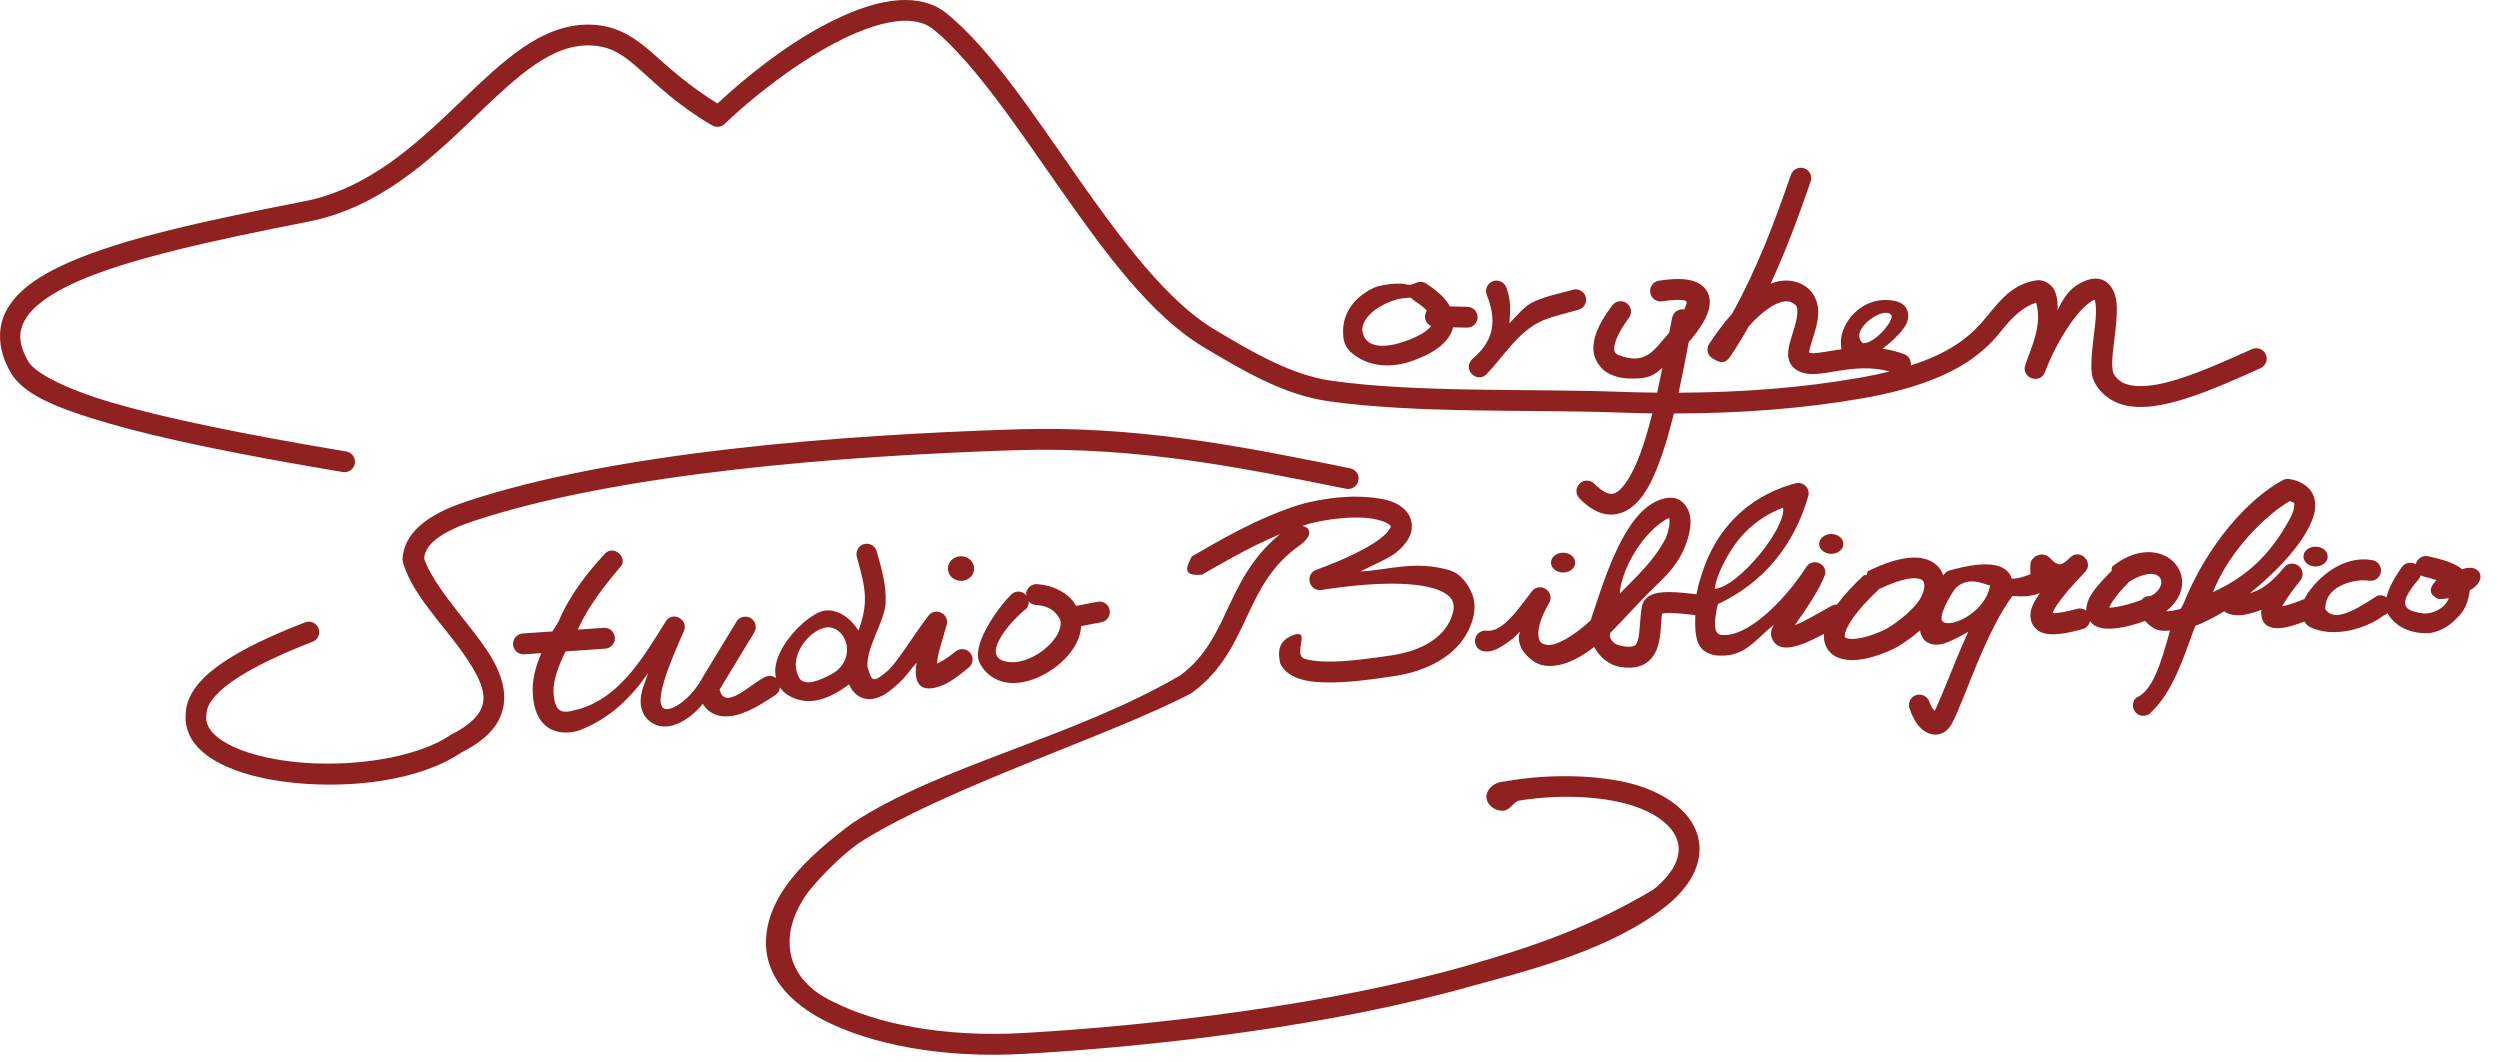 <?xml version="1.0" encoding="UTF-8" standalone="no"?>
<!-- Created with Inkscape (http://www.inkscape.org/) -->

<svg
   width="240"
   height="102"
   viewBox="0 0 63.5 26.988"
   version="1.1"
   id="svg5"
   xml:space="preserve"
   inkscape:version="1.2.2 (732a01da63, 2022-12-09)"
   sodipodi:docname="logo.svg"
   xmlns:inkscape="http://www.inkscape.org/namespaces/inkscape"
   xmlns:sodipodi="http://sodipodi.sourceforge.net/DTD/sodipodi-0.dtd"
   xmlns="http://www.w3.org/2000/svg"
   xmlns:svg="http://www.w3.org/2000/svg"><sodipodi:namedview
     id="namedview7"
     pagecolor="#ffffff"
     bordercolor="#000000"
     borderopacity="0.25"
     inkscape:showpageshadow="2"
     inkscape:pageopacity="0.0"
     inkscape:pagecheckerboard="0"
     inkscape:deskcolor="#d1d1d1"
     inkscape:document-units="px"
     showgrid="false"
     inkscape:zoom="2"
     inkscape:cx="32.5"
     inkscape:cy="-68.5"
     inkscape:window-width="1920"
     inkscape:window-height="1009"
     inkscape:window-x="-8"
     inkscape:window-y="-8"
     inkscape:window-maximized="1"
     inkscape:current-layer="layer1" /><defs
     id="defs2" /><g
     inkscape:label="Livello 1"
     inkscape:groupmode="layer"
     id="layer1"><path
       id="path419"
       style="color:#000000;opacity:1;fill:#800000;fill-rule:evenodd;stroke-linejoin:round;-inkscape-stroke:none;fill-opacity:0.871"
       d="M 23.01,6.3422963e-5 C 22.881,-8.9657704e-4 22.75,0.009 22.618,0.028 c -0.527,0.077 -1.086,0.297 -1.643,0.588 -1.042,0.545 -2.032,1.344 -2.752,2.013 -0.71,-0.439 -1.194,-0.876 -1.601,-1.238 -0.44,-0.391 -0.877,-0.713 -1.523,-0.76 -0.663,-0.048 -1.262,0.2 -1.816,0.578 -0.555,0.379 -1.08,0.89 -1.631,1.418 -1.102,1.056 -2.3,2.169 -3.932,2.488 -2.439,0.478 -4.566,0.93 -5.975,1.552 -0.705,0.311 -1.242,0.664 -1.535,1.135 -0.294,0.471 -0.281,1.06 0.051,1.645 0.316,0.556 1.113,0.903 2.48,1.301 1.367,0.397 3.324,0.8 5.967,1.242 0.144,0.024 0.281,-0.073 0.305,-0.217 0.024,-0.145 -0.074,-0.282 -0.219,-0.305 -2.633,-0.441 -4.577,-0.842 -5.906,-1.228 -1.329,-0.386 -2.024,-0.801 -2.168,-1.055 -0.269,-0.473 -0.258,-0.786 -0.06,-1.103 0.198,-0.317 0.644,-0.639 1.301,-0.93 1.314,-0.581 3.428,-1.043 5.861,-1.52 1.809,-0.354 3.092,-1.565 4.197,-2.623 0.553,-0.529 1.064,-1.023 1.563,-1.363 0.498,-0.34 0.969,-0.525 1.481,-0.488 0.497,0.036 0.787,0.252 1.209,0.627 0.422,0.375 0.946,0.893 1.816,1.4 0.102,0.06 0.231,0.045 0.317,-0.037 0.686,-0.66 1.772,-1.517 2.818,-2.064 0.523,-0.274 1.037,-0.469 1.472,-0.533 0.436,-0.064 0.775,-0.002 1.024,0.203 1.025,0.843 2.107,2.469 3.232,4.074 1.125,1.605 2.291,3.196 3.623,3.99 0.998,0.595 2.021,1.212 3.18,1.375 2.24,0.315 5.108,0.205 7.349,0.285 0.29,0.01 0.579,0.018 0.866,0.022 -0.091,0.366 -0.192,0.713 -0.303,1.015 -0.18,0.491 -0.403,0.852 -0.574,0.969 -0.085,0.059 -0.14,0.071 -0.225,0.053 -0.085,-0.018 -0.211,-0.086 -0.369,-0.248 -0.102,-0.106 -0.27,-0.109 -0.375,-0.006 -0.106,0.102 -0.109,0.27 -0.006,0.375 0.204,0.209 0.411,0.347 0.637,0.396 0.226,0.049 0.458,-0.01 0.637,-0.133 0.358,-0.246 0.576,-0.69 0.772,-1.223 0.134,-0.364 0.25,-0.774 0.353,-1.196 1.655,-0.001 3.257,-0.116 4.811,-0.388 1.317,-0.23 2.144,-0.584 2.7,-0.958 0.316,-0.217 0.574,-0.457 0.79,-0.733 0.263,-0.33 0.532,-0.613 0.9,-0.737 0.176,0.59 -0.158,1.212 -0.274,1.586 -0.114,0.332 0.383,0.505 0.5,0.174 0.241,-0.629 0.599,-1.218 0.904,-1.553 0.153,-0.168 0.3,-0.265 0.356,-0.283 0.017,0.036 0.041,0.167 0.035,0.338 -0.005,0.172 -0.031,0.383 -0.057,0.597 -0.026,0.214 -0.052,0.431 -0.058,0.633 -0.006,0.202 -0.006,0.39 0.101,0.574 0.185,0.316 0.495,0.5 0.828,0.559 0.333,0.059 0.694,0.015 1.07,-0.076 0.752,-0.182 1.578,-0.564 2.295,-0.883 0.134,-0.059 0.194,-0.216 0.135,-0.349 -0.059,-0.134 -0.216,-0.195 -0.35,-0.135 -0.721,0.321 -1.534,0.692 -2.205,0.854 -0.336,0.081 -0.633,0.107 -0.853,0.068 -0.22,-0.039 -0.356,-0.122 -0.463,-0.305 -0.006,-0.01 -0.036,-0.127 -0.032,-0.291 0.005,-0.164 0.031,-0.37 0.057,-0.584 0.026,-0.214 0.054,-0.436 0.06,-0.644 0.007,-0.208 9e-4,-0.404 -0.092,-0.592 -0.056,-0.113 -0.149,-0.217 -0.273,-0.266 -0.124,-0.049 -0.256,-0.036 -0.365,0 -0.218,0.072 -0.425,0.202 -0.58,0.429 -0.148,0.217 -0.128,0.246 -0.201,0.344 1.9e-4,-0.013 0.01,-0.041 0.01,-0.053 -3.1e-4,-0.185 -0.021,-0.336 -0.093,-0.474 -0.073,-0.138 -0.259,-0.254 -0.424,-0.236 -0.726,0.093 -1.052,0.678 -1.453,1.119 -0.323,0.351 -0.794,0.735 -1.761,1.045 0.019,-0.124 -0.052,-0.244 -0.169,-0.287 -0.186,-0.068 -0.369,-0.112 -0.545,-0.138 0.215,-0.169 0.403,-0.338 0.527,-0.509 0.057,-0.079 0.11,-0.161 0.121,-0.287 0.016,-0.361 -0.283,-0.441 -0.598,-0.441 -0.498,0.005 -0.951,0.371 -1.091,0.881 -0.032,0.14 -0.023,0.262 -0.005,0.371 -0.047,0.006 -0.092,0.013 -0.136,0.02 -0.229,0.036 -0.422,0.071 -0.553,0.078 -0.104,0.005 -0.119,-0.007 -0.133,-0.013 0.002,-0.02 -1.5e-4,-0.034 0.008,-0.068 0.025,-0.11 0.082,-0.273 0.133,-0.45 0.051,-0.176 0.1,-0.369 0.088,-0.576 -0.012,-0.207 -0.11,-0.444 -0.318,-0.586 -0.187,-0.128 -0.417,-0.173 -0.633,-0.141 -0.087,0.013 -0.173,0.037 -0.257,0.069 0.393,-0.846 0.716,-1.718 1.017,-2.594 0.048,-0.138 -0.026,-0.289 -0.164,-0.336 h -5.2e-4 c -0.138,-0.047 -0.288,0.026 -0.336,0.164 -0.42,1.221 -0.874,2.414 -1.493,3.525 -0.196,0.221 -0.39,0.479 -0.582,0.768 -0.081,0.122 -0.048,0.287 0.074,0.367 0.183,0.105 0.306,0.174 0.461,-0.043 0.166,-0.25 0.321,-0.505 0.467,-0.764 0.173,-0.192 0.34,-0.345 0.492,-0.451 0.156,-0.109 0.295,-0.166 0.4,-0.182 0.105,-0.016 0.175,-2.4e-4 0.256,0.055 0.07,0.048 0.082,0.08 0.088,0.178 0.006,0.098 -0.021,0.245 -0.066,0.401 -0.045,0.156 -0.105,0.319 -0.141,0.481 -0.018,0.081 -0.032,0.162 -0.027,0.254 0.005,0.092 0.036,0.206 0.123,0.295 0.161,0.164 0.381,0.186 0.572,0.176 0.191,-0.01 0.39,-0.05 0.608,-0.084 0.384,-0.06 0.817,-0.104 1.278,0.02 -0.231,0.057 -0.481,0.111 -0.761,0.16 -1.481,0.259 -3.013,0.373 -4.601,0.38 0.096,-0.445 0.18,-0.883 0.255,-1.284 l 5.2e-4,-5.1e-4 c 0.113,-0.129 0.22,-0.266 0.309,-0.404 0.089,-0.138 0.162,-0.277 0.201,-0.428 0.039,-0.151 0.041,-0.336 -0.064,-0.49 -0.105,-0.154 -0.281,-0.233 -0.476,-0.264 -0.195,-0.03 -0.429,-0.021 -0.727,0.025 -0.145,0.022 -0.244,0.158 -0.221,0.303 0.022,0.145 0.158,0.244 0.303,0.221 0.265,-0.041 0.454,-0.042 0.564,-0.025 0.124,0.025 0.013,0.163 5.2e-4,0.233 -0.143,-0.028 -0.283,0.065 -0.311,0.209 -0.023,0.119 -0.047,0.246 -0.072,0.376 -0.403,0.465 -0.601,0.839 -1.296,0.569 -0.083,-0.045 -0.107,-0.061 -0.102,-0.186 0.005,-0.125 0.093,-0.381 0.373,-0.756 0.088,-0.117 0.063,-0.284 -0.055,-0.371 -0.117,-0.086 -0.282,-0.062 -0.369,0.055 -0.314,0.42 -0.466,0.748 -0.479,1.051 -0.013,0.302 0.166,0.557 0.377,0.672 0.211,0.115 0.442,0.139 0.644,0.135 0.202,-0.004 0.351,-0.016 0.512,-0.107 0.072,-0.041 0.134,-0.093 0.22,-0.165 -0.042,0.209 -0.086,0.42 -0.132,0.63 -0.322,-0.004 -0.645,-0.01 -0.972,-0.022 -2.274,-0.082 -5.132,0.025 -7.293,-0.279 -1.017,-0.143 -1.987,-0.71 -2.984,-1.305 -1.177,-0.702 -2.34,-2.243 -3.459,-3.84 -1.119,-1.597 -2.194,-3.244 -3.331,-4.18 -0.295,-0.243 -0.658,-0.344 -1.044,-0.347 z M 38.003,7.127 c -0.031,9.1e-4 -0.061,0.007 -0.09,0.019 h -5.1e-4 c -0.136,0.054 -0.202,0.208 -0.148,0.344 0.164,0.415 0.174,0.719 0.102,0.968 -0.072,0.25 -0.234,0.461 -0.471,0.664 -0.011,0.012 -0.015,0.015 -0.025,0.027 -0.202,0.245 0.12,0.573 0.369,0.375 0.483,-0.499 0.816,-1.105 1.446,-1.382 0.269,-0.117 0.584,-0.18 0.91,-0.274 0.141,-0.04 0.223,-0.187 0.182,-0.328 -0.041,-0.14 -0.188,-0.22 -0.328,-0.179 -0.293,0.085 -0.634,0.146 -0.975,0.295 -0.233,0.101 -0.432,0.34 -0.635,0.557 0.016,-0.289 0.055,-0.572 -0.082,-0.918 -0.041,-0.103 -0.142,-0.17 -0.254,-0.167 z m -1.938,0.032 v 5.2e-4 c -0.031,0.002 -0.06,0.009 -0.087,0.021 -0.194,0.095 -0.237,0.037 -0.38,0.025 -0.193,-0.008 -0.397,0.013 -0.585,0.064 -0.176,0.049 -0.29,0.132 -0.425,0.226 -0.307,0.235 -0.524,0.603 -0.464,1.082 0.014,0.15 0.092,0.276 0.182,0.363 0.45,0.404 1.05,0.404 1.547,0.232 0.229,-0.077 0.486,-0.189 0.701,-0.356 0.158,-0.122 0.304,-0.294 0.356,-0.502 l 0.351,0.007 c 0.146,0.003 0.267,-0.114 0.27,-0.26 0.003,-0.145 -0.113,-0.266 -0.258,-0.269 l -0.443,-0.009 c -0.112,-0.203 -0.315,-0.393 -0.606,-0.581 -0.047,-0.031 -0.103,-0.046 -0.159,-0.043 z m -0.13,0.487 c 0.139,0.09 0.238,0.172 0.309,0.243 -0.031,0.043 -0.048,0.094 -0.049,0.147 -0.002,0.106 0.06,0.203 0.157,0.246 -0.027,0.035 -0.067,0.074 -0.122,0.117 -0.139,0.108 -0.354,0.207 -0.547,0.271 -0.439,0.158 -1.025,0.219 -1.08,-0.283 -0.01,-0.169 0.12,-0.358 0.301,-0.499 0.16,-0.124 0.351,-0.213 0.542,-0.273 0.097,-0.033 0.2,-0.041 0.305,-0.049 0.096,-0.02 0.101,0.01 0.119,0.028 0.022,0.025 0.044,0.034 0.064,0.05 z m 12.092,0.342 c 0.131,0.094 -0.381,0.735 -0.701,0.731 -0.393,-0.291 0.467,-0.948 0.701,-0.731 z M 26.364,10.896 c -0.195,10e-4 -0.393,0.005 -0.592,0.011 -4.42,0.141 -10.159,0.57 -13.953,1.84 -0.507,0.17 -0.887,0.368 -1.157,0.608 -0.27,0.24 -0.427,0.536 -0.439,0.847 -7.78e-4,0.029 0.003,0.058 0.012,0.086 0.196,0.658 0.722,1.262 1.185,1.848 0.463,0.586 0.845,1.154 0.859,1.56 0.006,0.164 -0.033,0.304 -0.15,0.461 -0.117,0.157 -0.324,0.328 -0.656,0.495 -0.011,0.005 -0.021,0.011 -0.032,0.018 -0.856,0.587 -2.531,0.829 -3.924,0.687 -0.696,-0.071 -1.323,-0.236 -1.734,-0.461 -0.206,-0.113 -0.355,-0.238 -0.441,-0.361 -0.086,-0.123 -0.118,-0.238 -0.1,-0.383 8.96e-4,-0.006 0.002,-0.012 0.002,-0.018 0.009,-0.166 0.092,-0.385 0.483,-0.699 0.391,-0.314 1.081,-0.698 2.213,-1.135 0.136,-0.053 0.203,-0.206 0.15,-0.342 -0.053,-0.136 -0.206,-0.203 -0.342,-0.15 -1.16,0.448 -1.89,0.844 -2.351,1.215 -0.458,0.368 -0.658,0.734 -0.678,1.074 -0.031,0.269 0.042,0.53 0.19,0.741 0.15,0.214 0.366,0.384 0.621,0.523 0.511,0.28 1.191,0.448 1.935,0.523 1.484,0.151 3.211,-0.06 4.264,-0.776 0.368,-0.188 0.645,-0.395 0.824,-0.635 0.184,-0.245 0.263,-0.525 0.254,-0.797 -0.024,-0.673 -0.5,-1.274 -0.97,-1.869 -0.457,-0.578 -0.907,-1.149 -1.065,-1.621 0.015,-0.145 0.067,-0.281 0.242,-0.438 0.19,-0.169 0.508,-0.344 0.973,-0.5 3.675,-1.229 9.401,-1.672 13.801,-1.813 3.113,-0.099 5.765,0.45 8.405,0.98 0.143,0.028 0.281,-0.064 0.31,-0.207 0.03,-0.143 -0.063,-0.284 -0.207,-0.313 -2.472,-0.497 -5.001,-1.022 -7.932,-1.001 z m 31.73,1.267 c -0.037,0.002 -0.073,0.013 -0.105,0.03 -0.884,0.471 -1.925,1.644 -2.521,3.125 -0.023,0.057 -0.052,0.089 -0.074,0.146 -0.15,0.039 -0.301,0.072 -0.375,0.058 0.024,-0.017 0.048,-0.035 0.071,-0.056 0.213,-0.19 0.333,-0.426 0.337,-0.662 0.005,-0.236 -0.111,-0.456 -0.291,-0.596 -0.18,-0.14 -0.418,-0.204 -0.677,-0.178 -0.26,0.027 -0.541,0.144 -0.811,0.363 -0.011,0.034 -0.015,0.07 -0.011,0.105 -0.392,0.397 -0.631,0.668 -0.646,0.979 -5e-4,0.01 -4.5e-4,0.021 0,0.032 -0.066,-0.051 -0.152,-0.068 -0.233,-0.045 -0.27,0.076 -0.488,0.113 -0.609,0.113 -0.009,10e-6 -0.006,-0.002 -0.014,-0.002 0.009,-0.013 0.006,-0.052 0.11,-0.207 0.131,-0.197 0.364,-0.474 0.705,-0.828 l 0.004,-0.004 c 0.249,-0.25 -0.126,-0.623 -0.375,-0.373 -0.209,0.206 -0.27,0.177 -0.328,0.157 -0.029,-0.01 -0.064,-0.033 -0.098,-0.062 -0.034,-0.03 -0.047,-0.055 -0.115,-0.11 -0.027,-0.021 -0.066,-0.051 -0.141,-0.062 -0.075,-0.011 -0.182,0.025 -0.234,0.076 -0.105,0.102 -0.086,0.158 -0.09,0.197 -0.008,0.078 -0.003,0.131 0,0.188 7.5e-4,0.017 -3.8e-4,0.024 0,0.04 -0.187,0.07 -0.362,0.123 -0.475,0.109 -0.012,-0.041 -0.03,-0.081 -0.055,-0.118 -0.087,-0.13 -0.228,-0.193 -0.369,-0.221 -0.283,-0.056 -0.639,-0.009 -1.162,0.134 -0.064,0.021 -0.118,0.066 -0.15,0.126 -0.035,-0.1 -0.093,-0.193 -0.178,-0.268 -0.171,-0.152 -0.416,-0.208 -0.699,-0.18 -0.283,0.028 -0.619,0.135 -1.037,0.337 -0.02,0.032 -0.033,0.068 -0.037,0.105 -0.023,-0.004 -0.045,-0.004 -0.068,-0.002 -0.295,0.276 -0.518,0.522 -0.681,0.747 -0.049,-0.002 -0.097,0.009 -0.14,0.033 -0.49,0.275 -0.752,0.426 -0.931,0.489 0.269,-0.392 0.618,-0.876 0.773,-1.304 0.029,-0.271 -0.321,-0.403 -0.479,-0.181 -0.544,0.852 -1.524,1.841 -2.194,1.729 -0.214,-0.049 -0.112,-0.54 -0.058,-0.776 1.181,-0.556 1.939,-1.511 2.297,-2.742 0.056,-0.197 -0.125,-0.381 -0.323,-0.328 -1.311,0.35 -2.003,1.257 -2.314,2.111 -0.087,0.239 -0.165,0.487 -0.203,0.707 h 5.1e-4 v 5.1e-4 h -5.1e-4 v -5.1e-4 c -0.196,-0.022 -0.441,-0.054 -0.677,-0.055 -0.133,-4.9e-4 -0.259,0.004 -0.384,0.041 -0.063,0.018 -0.128,0.045 -0.192,0.098 -0.064,0.052 -0.121,0.142 -0.136,0.238 -0.052,0.339 -0.047,0.674 -0.099,0.846 -0.026,0.086 -0.052,0.117 -0.084,0.136 -0.031,0.019 -0.098,0.044 -0.256,0.022 -0.243,-0.035 -0.318,-0.109 -0.371,-0.246 -0.007,-0.019 0.009,-0.07 0.004,-0.092 0.384,-0.385 0.793,-0.853 1.162,-1.203 0.307,-0.292 0.59,-0.588 0.758,-1.035 0.099,-0.265 0.141,-0.489 0.119,-0.689 -0.022,-0.2 -0.142,-0.403 -0.318,-0.477 -0.214,-0.09 -0.479,7.6e-4 -0.684,0.132 -0.787,0.502 -1.248,2.117 -1.529,2.945 -0.409,0.389 -0.897,0.673 -1.121,0.623 -0.135,-0.03 -0.183,-0.068 -0.205,-0.215 -0.022,-0.147 0.03,-0.437 0.268,-0.845 0.162,-0.273 -0.206,-0.548 -0.422,-0.315 -0.329,0.418 -0.744,1.069 -1.16,1.015 -0.145,-0.019 -0.279,0.083 -0.297,0.229 -0.019,0.145 0.083,0.278 0.228,0.297 0.151,0.02 0.269,-0.029 0.385,-0.09 0.116,-0.061 0.232,-0.145 0.359,-0.248 0.05,-0.041 0.119,-0.119 0.172,-0.166 -0.15,0.378 0.26,0.781 0.559,0.854 0.418,0.092 0.883,-0.122 1.322,-0.461 0.138,0.249 0.362,0.464 0.695,0.512 0.236,0.034 0.446,0.009 0.613,-0.096 0.167,-0.105 0.26,-0.273 0.309,-0.431 0.087,-0.286 0.078,-0.58 0.105,-0.833 0.043,-0.009 0.109,-0.016 0.199,-0.015 0.197,7.3e-4 0.445,0.03 0.649,0.053 -0.011,0.305 -0.003,0.54 0.081,0.729 0.096,0.212 0.32,0.295 0.535,0.301 0.364,0.014 0.606,-0.115 0.826,-0.295 0.179,-0.146 0.343,-0.324 0.549,-0.485 -0.035,0.078 -0.081,0.146 -0.065,0.266 0.012,0.088 0.078,0.203 0.17,0.256 0.092,0.053 0.179,0.056 0.256,0.051 0.235,-0.017 0.499,-0.125 0.917,-0.346 -0.012,0.138 0.014,0.269 0.09,0.386 0.157,0.24 0.447,0.297 0.734,0.275 0.288,-0.022 0.615,-0.123 0.977,-0.297 0.053,-0.025 0.1,-0.056 0.181,-0.109 0.081,-0.053 0.182,-0.122 0.289,-0.205 0.055,-0.043 0.112,-0.089 0.169,-0.139 2.9e-4,0.003 8.6e-4,0.005 10e-4,0.008 0.011,0.087 0.05,0.187 0.129,0.257 0.079,0.07 0.178,0.095 0.258,0.098 0.16,0.005 0.285,-0.046 0.424,-0.111 0.145,-0.068 0.282,-0.14 0.411,-0.214 -0.088,0.192 -0.171,0.385 -0.251,0.575 -0.262,0.627 -0.475,1.184 -0.602,1.433 -0.035,-0.04 -0.081,-0.076 -0.139,-0.238 -0.049,-0.138 -0.2,-0.211 -0.338,-0.162 -0.138,0.049 -0.209,0.2 -0.16,0.338 0.1,0.284 0.22,0.49 0.429,0.605 0.105,0.057 0.247,0.081 0.371,0.035 0.124,-0.046 0.211,-0.141 0.268,-0.244 0.176,-0.32 0.387,-0.914 0.658,-1.563 0.264,-0.631 0.579,-1.286 0.887,-1.689 0.24,0.016 0.48,0.017 0.701,-0.078 -0.004,0.005 -0.012,0.014 -0.015,0.019 -0.163,0.244 -0.275,0.44 -0.211,0.689 0.032,0.125 0.136,0.234 0.24,0.283 0.105,0.049 0.207,0.059 0.315,0.059 0.215,-1.8e-4 0.461,-0.051 0.754,-0.133 0.095,-0.027 0.167,-0.106 0.187,-0.203 0.041,0.055 0.092,0.101 0.145,0.127 0.135,0.067 0.266,0.07 0.4,0.064 0.268,-0.012 0.563,-0.092 0.828,-0.186 0.008,-0.003 0.017,-0.006 0.025,-0.009 0.205,0.224 0.371,0.278 0.634,0.241 -0.124,0.462 -0.235,0.823 -0.355,1.096 -0.145,0.331 -0.303,0.529 -0.506,0.615 -0.106,0.101 -0.11,0.269 -0.01,0.375 0.101,0.107 0.269,0.112 0.375,0.01 0.592,-0.563 0.839,-1.418 1.136,-2.209 0.238,-0.093 0.487,-0.219 0.736,-0.372 0.27,0.199 0.689,0.059 0.944,-0.037 -0.039,0.399 0.231,0.504 0.559,0.455 0.15,-0.025 0.322,-0.076 0.533,-0.158 0.027,0.044 0.061,0.084 0.103,0.116 0.62,0.347 1.518,0.039 1.906,-0.268 0.039,-0.012 0.075,-0.033 0.104,-0.061 0.184,0.34 0.592,0.534 1.075,0.507 0.343,-0.062 0.545,-0.222 0.76,-0.459 0.149,-0.164 0.219,-0.367 0.255,-0.628 0.491,-0.272 0.249,-0.707 -0.193,-0.535 -0.184,-0.152 -0.458,-0.24 -0.864,-0.33 -0.142,-0.031 -0.283,0.059 -0.315,0.201 -2.3e-4,0.001 -3e-4,0.002 -5.2e-4,0.003 -0.119,-0.073 -0.275,-0.044 -0.356,0.072 -0.213,0.307 -0.338,0.547 -0.387,0.767 -0.068,-0.05 -0.156,-0.065 -0.236,-0.04 -0.677,0.446 -1.108,0.655 -1.326,0.333 0.011,-0.033 0.015,-0.067 0.012,-0.101 0.064,-0.49 0.737,-0.67 1.097,-0.615 0.143,0.027 0.281,-0.068 0.309,-0.211 0.027,-0.143 -0.066,-0.28 -0.209,-0.309 -0.622,-0.118 -1.186,0.27 -1.516,0.666 -0.087,0.104 -0.162,0.208 -0.214,0.318 -0.26,0.108 -0.441,0.162 -0.565,0.188 0.013,-0.038 0.003,-0.014 0.035,-0.068 0.09,-0.153 0.238,-0.359 0.422,-0.588 6.9e-4,-8.7e-4 10e-4,7.4e-4 0.002,-0.002 0.124,-0.158 0.033,-0.392 -0.166,-0.424 -0.092,-0.015 -0.186,0.02 -0.246,0.092 -9.3e-4,10e-4 -10e-4,-4e-4 -0.002,0.002 -0.334,0.408 -0.605,0.585 -0.866,0.652 0.084,-0.067 0.167,-0.136 0.249,-0.207 0.55,-0.478 1.025,-1.007 1.262,-1.494 0.119,-0.243 0.193,-0.489 0.115,-0.738 -0.078,-0.249 -0.332,-0.417 -0.627,-0.459 h -5.2e-4 c -0.018,-0.003 -0.036,-0.003 -0.054,-0.003 z m -23.637,0.45 v 5.1e-4 0.001 c -0.392,-0.001 -0.841,0.052 -1.314,0.168 -0.003,6e-4 -0.006,10e-4 -0.01,0.002 -1.194,0.341 -2.351,1.062 -2.859,1.348 -0.133,0.257 -0.267,0.515 0.259,0.463 0.41,-0.231 1.161,-0.687 1.979,-1.027 -0.665,0.541 -0.996,1.187 -1.278,1.785 -0.326,0.692 -0.596,1.312 -1.254,1.801 -2.736,1.596 -6.101,2.283 -8.345,3.764 -1.05,0.791 -2.303,1.864 -2.169,3.227 0.085,0.751 0.652,1.349 1.454,1.767 1.192,0.611 2.983,0.977 5.103,0.856 3.391,-0.194 7.783,-0.707 11.326,-1.714 1.574,-0.426 3.61,-0.949 4.992,-2.056 0.581,-0.477 0.868,-1.013 0.824,-1.535 -0.057,-0.673 -0.638,-1.194 -1.469,-1.481 -0.82,-0.283 -2.207,-0.363 -3.478,-0.133 -0.287,0.018 -0.448,0.204 -0.465,0.371 1.4e-4,0.206 0.185,0.373 0.412,0.373 0.176,-1.4e-4 0.245,-0.176 0.39,-0.252 1.158,-0.193 2.28,-0.096 2.969,0.141 0.717,0.247 1.081,0.639 1.113,1.026 0.025,0.3 -0.134,0.672 -0.633,1.082 -1.537,0.923 -3.012,1.441 -4.721,1.932 -3.486,0.997 -7.905,1.523 -11.293,1.717 -2.041,0.117 -3.758,-0.246 -4.832,-0.797 -1.176,-0.549 -1.37,-1.592 -0.778,-2.561 0.156,-0.309 0.991,-1.199 1.568,-1.552 2.289,-1.399 6.308,-2.666 8.308,-3.719 0.01,-0.006 0.02,-0.012 0.029,-0.019 0.784,-0.578 1.104,-1.328 1.426,-2.012 0.308,-0.653 0.615,-1.251 1.332,-1.748 0.328,-0.262 0.23,-0.433 0.034,-0.473 0.066,-0.021 0.132,-0.042 0.198,-0.061 9.3e-4,-2.7e-4 7.5e-4,-0.002 0.002,-0.002 0.53,-0.128 1.026,-0.17 1.402,-0.143 0.215,0.016 0.386,0.063 0.499,0.109 0.22,0.106 0.155,0.121 0.043,0.278 -0.027,0.028 -0.059,0.058 -0.097,0.09 -0.268,0.225 -0.814,0.524 -1.691,0.845 -0.298,0.111 -0.183,0.556 0.131,0.51 1.759,-0.272 2.664,-0.151 3.049,0.035 0.192,0.093 0.257,0.185 0.289,0.27 0.032,0.085 0.027,0.18 0.004,0.267 -0.16,0.615 -0.769,0.974 -1.572,1.092 -0.445,0.065 -1.148,0.171 -1.68,0.155 -0.225,-0.007 -0.418,-0.033 -0.531,-0.076 -0.098,-0.046 -0.1,-0.139 -0.096,-0.205 -6.99e-4,-0.221 0.136,-0.456 -0.116,-0.411 -0.403,0.128 -0.474,0.363 -0.394,0.739 0.063,0.137 0.174,0.238 0.293,0.305 0.238,0.134 0.522,0.168 0.828,0.178 0.614,0.019 1.331,-0.096 1.771,-0.16 0.923,-0.135 1.778,-0.598 2.008,-1.481 0.042,-0.16 0.062,-0.371 -0.019,-0.588 -0.081,-0.217 -0.272,-0.528 -0.578,-0.619 -0.889,-0.262 -1.563,-0.001 -2.267,0.03 0.291,-0.15 0.739,-0.337 0.912,-0.482 0.178,-0.149 0.303,-0.298 0.365,-0.474 0.062,-0.177 0.03,-0.39 -0.079,-0.533 -0.217,-0.286 -0.586,-0.368 -1.035,-0.4 -0.084,-0.006 -0.171,-0.01 -0.262,-0.01 z m 23.701,0.115 c 0.038,0.017 0.107,0.031 0.114,0.053 0.011,0.037 0.005,0.168 -0.084,0.35 -0.486,0.915 -1.077,1.494 -1.978,1.91 0.423,-1.077 1.365,-1.972 1.948,-2.313 z m -12.868,0.17 c 0.09,0.488 -1.113,2.001 -1.735,2.06 0.04,-0.387 0.374,-0.955 0.586,-1.225 0.509,-0.642 1.149,-0.835 1.149,-0.835 z m -2.892,0.259 h 5.2e-4 c 0.001,0.002 0.003,0.004 0.006,0.006 0.002,10e-4 3.2e-4,0.002 -0.005,0.002 0.002,0.008 0.004,0.02 0.007,0.046 0.008,0.076 -0.008,0.231 -0.089,0.445 -0.307,0.593 -0.733,0.969 -1.176,1.424 0.02,-0.476 0.447,-1.43 1.168,-1.885 0.051,-0.026 0.079,-0.03 0.09,-0.031 -6.6e-4,-0.003 8e-4,-0.007 -0.002,-0.008 z m 4.117,0.407 c -0.17,-5e-5 -0.308,0.113 -0.308,0.252 -1.9e-4,0.139 0.138,0.252 0.308,0.252 0.17,-1.9e-4 0.308,-0.113 0.307,-0.252 -1.6e-4,-0.139 -0.138,-0.251 -0.307,-0.252 z m -24.513,0.245 v 5.1e-4 c -0.017,10e-4 -0.035,0.004 -0.052,0.009 v -5.2e-4 c -0.142,0.038 -0.225,0.185 -0.186,0.327 0.129,0.479 0.222,0.8 0.203,1.162 -0.011,0.202 -0.057,0.428 -0.161,0.708 -0.168,-0.26 -0.377,-0.426 -0.616,-0.491 -0.261,-0.072 -0.456,0.05 -0.646,0.186 -0.191,0.136 -0.376,0.322 -0.529,0.531 -0.153,0.209 -0.278,0.438 -0.316,0.687 -0.015,0.094 -0.011,0.196 0.012,0.295 -0.09,-0.07 -0.215,-0.074 -0.31,-0.01 -0.386,0.205 -0.999,0.84 -1.123,0.301 l 0.879,-1.45 c 0.076,-0.125 0.037,-0.287 -0.088,-0.363 -0.125,-0.076 -0.287,-0.035 -0.363,0.089 l -0.838,1.38 c -0.296,0.56 -0.712,0.82 -0.902,0.841 -0.482,0.053 0.078,-1.248 0.406,-1.983 0.115,-0.278 -0.25,-0.502 -0.445,-0.273 -0.615,0.992 -1.237,2.054 -2.375,2.295 -0.17,0.047 -0.277,0.03 -0.34,-0.015 -0.063,-0.045 -0.14,-0.157 -0.152,-0.451 v -5.2e-4 -5.2e-4 -5.1e-4 -5.2e-4 -5.2e-4 -5.1e-4 -5.2e-4 c -0.016,-0.267 0.107,-0.636 0.305,-1.034 l 1.007,-0.07 c 0.146,-0.01 0.257,-0.137 0.246,-0.283 -0.01,-0.146 -0.137,-0.257 -0.283,-0.246 l -0.66,0.045 c 0.276,-0.608 0.652,-1.083 1.1,-1.616 0.094,-0.112 0.024,-0.289 -0.104,-0.359 -0.061,-0.034 -0.134,-0.043 -0.201,-0.023 -0.067,0.02 -0.111,0.075 -0.158,0.127 -0.324,0.354 -0.809,0.93 -1.106,1.623 -0.045,0.105 -0.118,0.195 -0.174,0.294 l -0.756,0.052 c -0.145,0.011 -0.255,0.138 -0.244,0.283 0.01,0.145 0.136,0.255 0.281,0.246 l 0.438,-0.03 c -0.148,0.341 -0.239,0.684 -0.219,1.021 0.017,0.386 0.136,0.687 0.371,0.856 0.236,0.169 0.528,0.166 0.789,0.093 0.804,-0.3 1.349,-0.854 1.769,-1.463 -0.037,0.137 -0.144,0.385 -0.162,0.495 -0.102,0.437 0.099,0.725 0.386,0.829 0.403,0.147 0.906,-0.208 1.165,-0.547 0.017,0.03 0.037,0.059 0.059,0.087 0.119,0.151 0.313,0.233 0.502,0.236 0.377,0.006 0.774,-0.197 1.287,-0.545 0.064,-0.044 0.106,-0.113 0.114,-0.19 0.047,0.07 0.107,0.133 0.182,0.182 0.581,0.37 1.159,0.041 1.571,-0.257 0.014,0.028 0.029,0.057 0.046,0.085 0.049,0.08 0.115,0.164 0.219,0.223 0.104,0.059 0.242,0.078 0.365,0.053 0.237,-0.049 0.445,-0.207 0.727,-0.486 0.094,-0.093 0.251,-0.308 0.361,-0.434 -0.081,0.473 0.054,0.757 0.507,0.629 0.238,-0.055 0.466,-0.213 0.816,-0.5 0.113,-0.092 0.13,-0.258 0.039,-0.371 -0.092,-0.114 -0.259,-0.131 -0.373,-0.039 -0.257,0.21 -0.377,0.265 -0.473,0.311 0.01,-0.088 0.015,-0.163 0.051,-0.303 0.055,-0.209 0.13,-0.45 0.195,-0.682 0.078,-0.282 -0.292,-0.464 -0.467,-0.229 -0.443,0.595 -0.759,1.128 -1.009,1.377 -0.414,0.355 -0.421,0.284 -0.533,-0.075 -0.05,-0.47 0.435,-1.179 0.458,-1.61 0.025,-0.468 -0.095,-0.857 -0.223,-1.328 -0.033,-0.122 -0.147,-0.204 -0.273,-0.196 z m 36.814,0.076 c -0.17,-5e-5 -0.308,0.113 -0.308,0.252 1.6e-4,0.139 0.138,0.252 0.308,0.252 0.17,5e-5 0.308,-0.113 0.308,-0.252 1.9e-4,-0.139 -0.138,-0.252 -0.308,-0.252 z m -19.114,0.154 c -0.17,1.8e-4 -0.307,0.113 -0.307,0.252 1.6e-4,0.139 0.138,0.251 0.307,0.252 0.17,5e-5 0.308,-0.113 0.308,-0.252 -1.6e-4,-0.139 -0.138,-0.252 -0.308,-0.252 z m -15.292,0.09 c -0.184,-1.6e-4 -0.333,0.14 -0.333,0.313 3.2e-5,0.173 0.149,0.313 0.333,0.313 0.184,-1.1e-4 0.332,-0.14 0.332,-0.313 -3.8e-5,-0.173 -0.149,-0.313 -0.332,-0.313 z m 30.231,0.448 v 5.2e-4 5.2e-4 c 0.075,7.2e-4 0.135,0.018 0.173,0.048 0.061,0.048 0.085,0.101 0.084,0.168 -10e-4,0.067 -0.031,0.163 -0.16,0.278 0.004,-0.003 -0.048,0.034 -0.12,0.071 -0.028,-0.003 -0.056,-3.6e-4 -0.083,0.005 -0.057,0.014 -0.107,0.047 -0.143,0.092 -0.034,0.013 -0.069,0.025 -0.105,0.037 -0.233,0.082 -0.505,0.149 -0.677,0.157 -0.022,9.9e-4 -0.018,-0.003 -0.035,-0.004 0.024,-0.049 0.106,-0.252 0.484,-0.629 0.004,-0.005 0.007,-0.01 0.01,-0.015 0.226,-0.15 0.43,-0.209 0.574,-0.208 z m 6.841,0.033 c 0.025,0.016 0.052,0.028 0.083,0.035 0.132,0.029 0.236,0.061 0.323,0.091 -0.233,0.233 -0.16,0.379 0.029,0.469 0.06,0.029 0.242,-0.004 0.286,-0.01 -0.121,0.29 -0.443,0.398 -0.632,0.389 -0.35,-0.048 -0.564,-0.119 -0.45,-0.415 0.05,-0.118 0.153,-0.272 0.32,-0.463 0.023,-0.027 0.034,-0.062 0.041,-0.095 z m -12.882,0.077 v 5.2e-4 c 0.142,-0.004 0.204,0.029 0.231,0.053 0.031,0.027 0.051,0.067 0.047,0.156 -0.004,0.089 -0.043,0.21 -0.11,0.32 -0.1,0.166 -0.303,0.362 -0.49,0.508 -0.094,0.073 -0.182,0.134 -0.252,0.18 -0.07,0.045 -0.135,0.081 -0.125,0.076 -0.318,0.154 -0.597,0.231 -0.787,0.246 -0.19,0.015 -0.249,-0.034 -0.252,-0.039 -0.003,-0.004 -0.031,-0.084 0.084,-0.299 0.115,-0.215 0.357,-0.523 0.756,-0.896 0.006,-0.009 0.012,-0.018 0.018,-0.027 0.354,-0.166 0.634,-0.256 0.814,-0.273 0.024,-0.002 0.045,-0.004 0.066,-0.005 z m 1.438,0.082 c 0.194,-0.014 0.373,0.07 0.51,0.104 -0.114,0.681 -1.004,1.099 -1.207,0.911 -0.117,-0.108 0.178,-0.651 0.337,-0.851 0.122,-0.111 0.244,-0.155 0.36,-0.164 z m -23.732,0.069 c -0.13,0.01 -0.233,0.113 -0.244,0.242 0.004,0.022 0.012,0.044 0.022,0.065 -0.015,-0.025 -0.034,-0.046 -0.057,-0.065 -0.117,-0.088 -0.283,-0.065 -0.371,0.053 -0.157,0.141 -0.991,1.166 -0.783,1.682 0.165,0.363 0.526,0.539 0.869,0.535 0.342,-0.004 0.684,-0.141 0.979,-0.342 0.295,-0.201 0.547,-0.468 0.672,-0.789 0.038,-0.099 0.061,-0.206 0.066,-0.315 l 0.518,-0.099 c 0.143,-0.028 0.236,-0.166 0.209,-0.309 -0.027,-0.144 -0.165,-0.238 -0.309,-0.211 l -0.542,0.104 c -0.038,-0.066 -0.086,-0.13 -0.143,-0.188 -0.174,-0.177 -0.453,-0.332 -0.844,-0.363 -0.014,-10e-4 -0.028,-10e-4 -0.041,0 z m -0.179,0.438 c 0.046,0.052 0.11,0.085 0.18,0.09 0.283,0.022 0.409,0.107 0.506,0.207 0.173,0.195 0.142,0.28 0.086,0.455 -0.07,0.18 -0.251,0.389 -0.476,0.543 -0.225,0.153 -0.488,0.248 -0.684,0.25 -1.052,-0.009 0.046,-1.164 0.34,-1.368 0.037,-0.051 0.054,-0.113 0.049,-0.176 z m -5.069,0.659 c 0.03,10e-4 0.058,0.006 0.085,0.014 0.435,0.133 0.568,0.867 -0.041,1.186 -0.301,0.154 -0.62,0.287 -0.78,0.118 -0.373,-0.572 0.293,-1.335 0.735,-1.318 z"
       sodipodi:nodetypes="scscsssccsssscccssssssscsccsccsssccscscccscscccccccscccccsccccssccscccssccscccccsccccccccssssccccccccccsccccscscccccccsscccccccccccsccsssscccssssssccccscccccccscccccccccccccsccccccccccccccsccccccccccccscsccsssccscccccssscssscsssccccccsccscssccsccscccsccscsscccccscccsccccccccccccscccccsccsssscccssscccsccccccscccscccccccscccsccsccsccscscsccccscssccsssscccccccsccccccccccccccccscccccccccscccscccccsssccccccccccccsccccsccssccccscccsccsccsccscsccccccccscccccssccsscscscccscccccccccccccsccccscsccscccscccsscccccccscccssccccccscccccscccsccccccscccscccccccssssccccccsccccscccscscccccccccccccccccccscsccccccccccscscscscsscsccccccscscscccccccsscccccsccccccsccccccccccsccccccccccc" /></g></svg>
